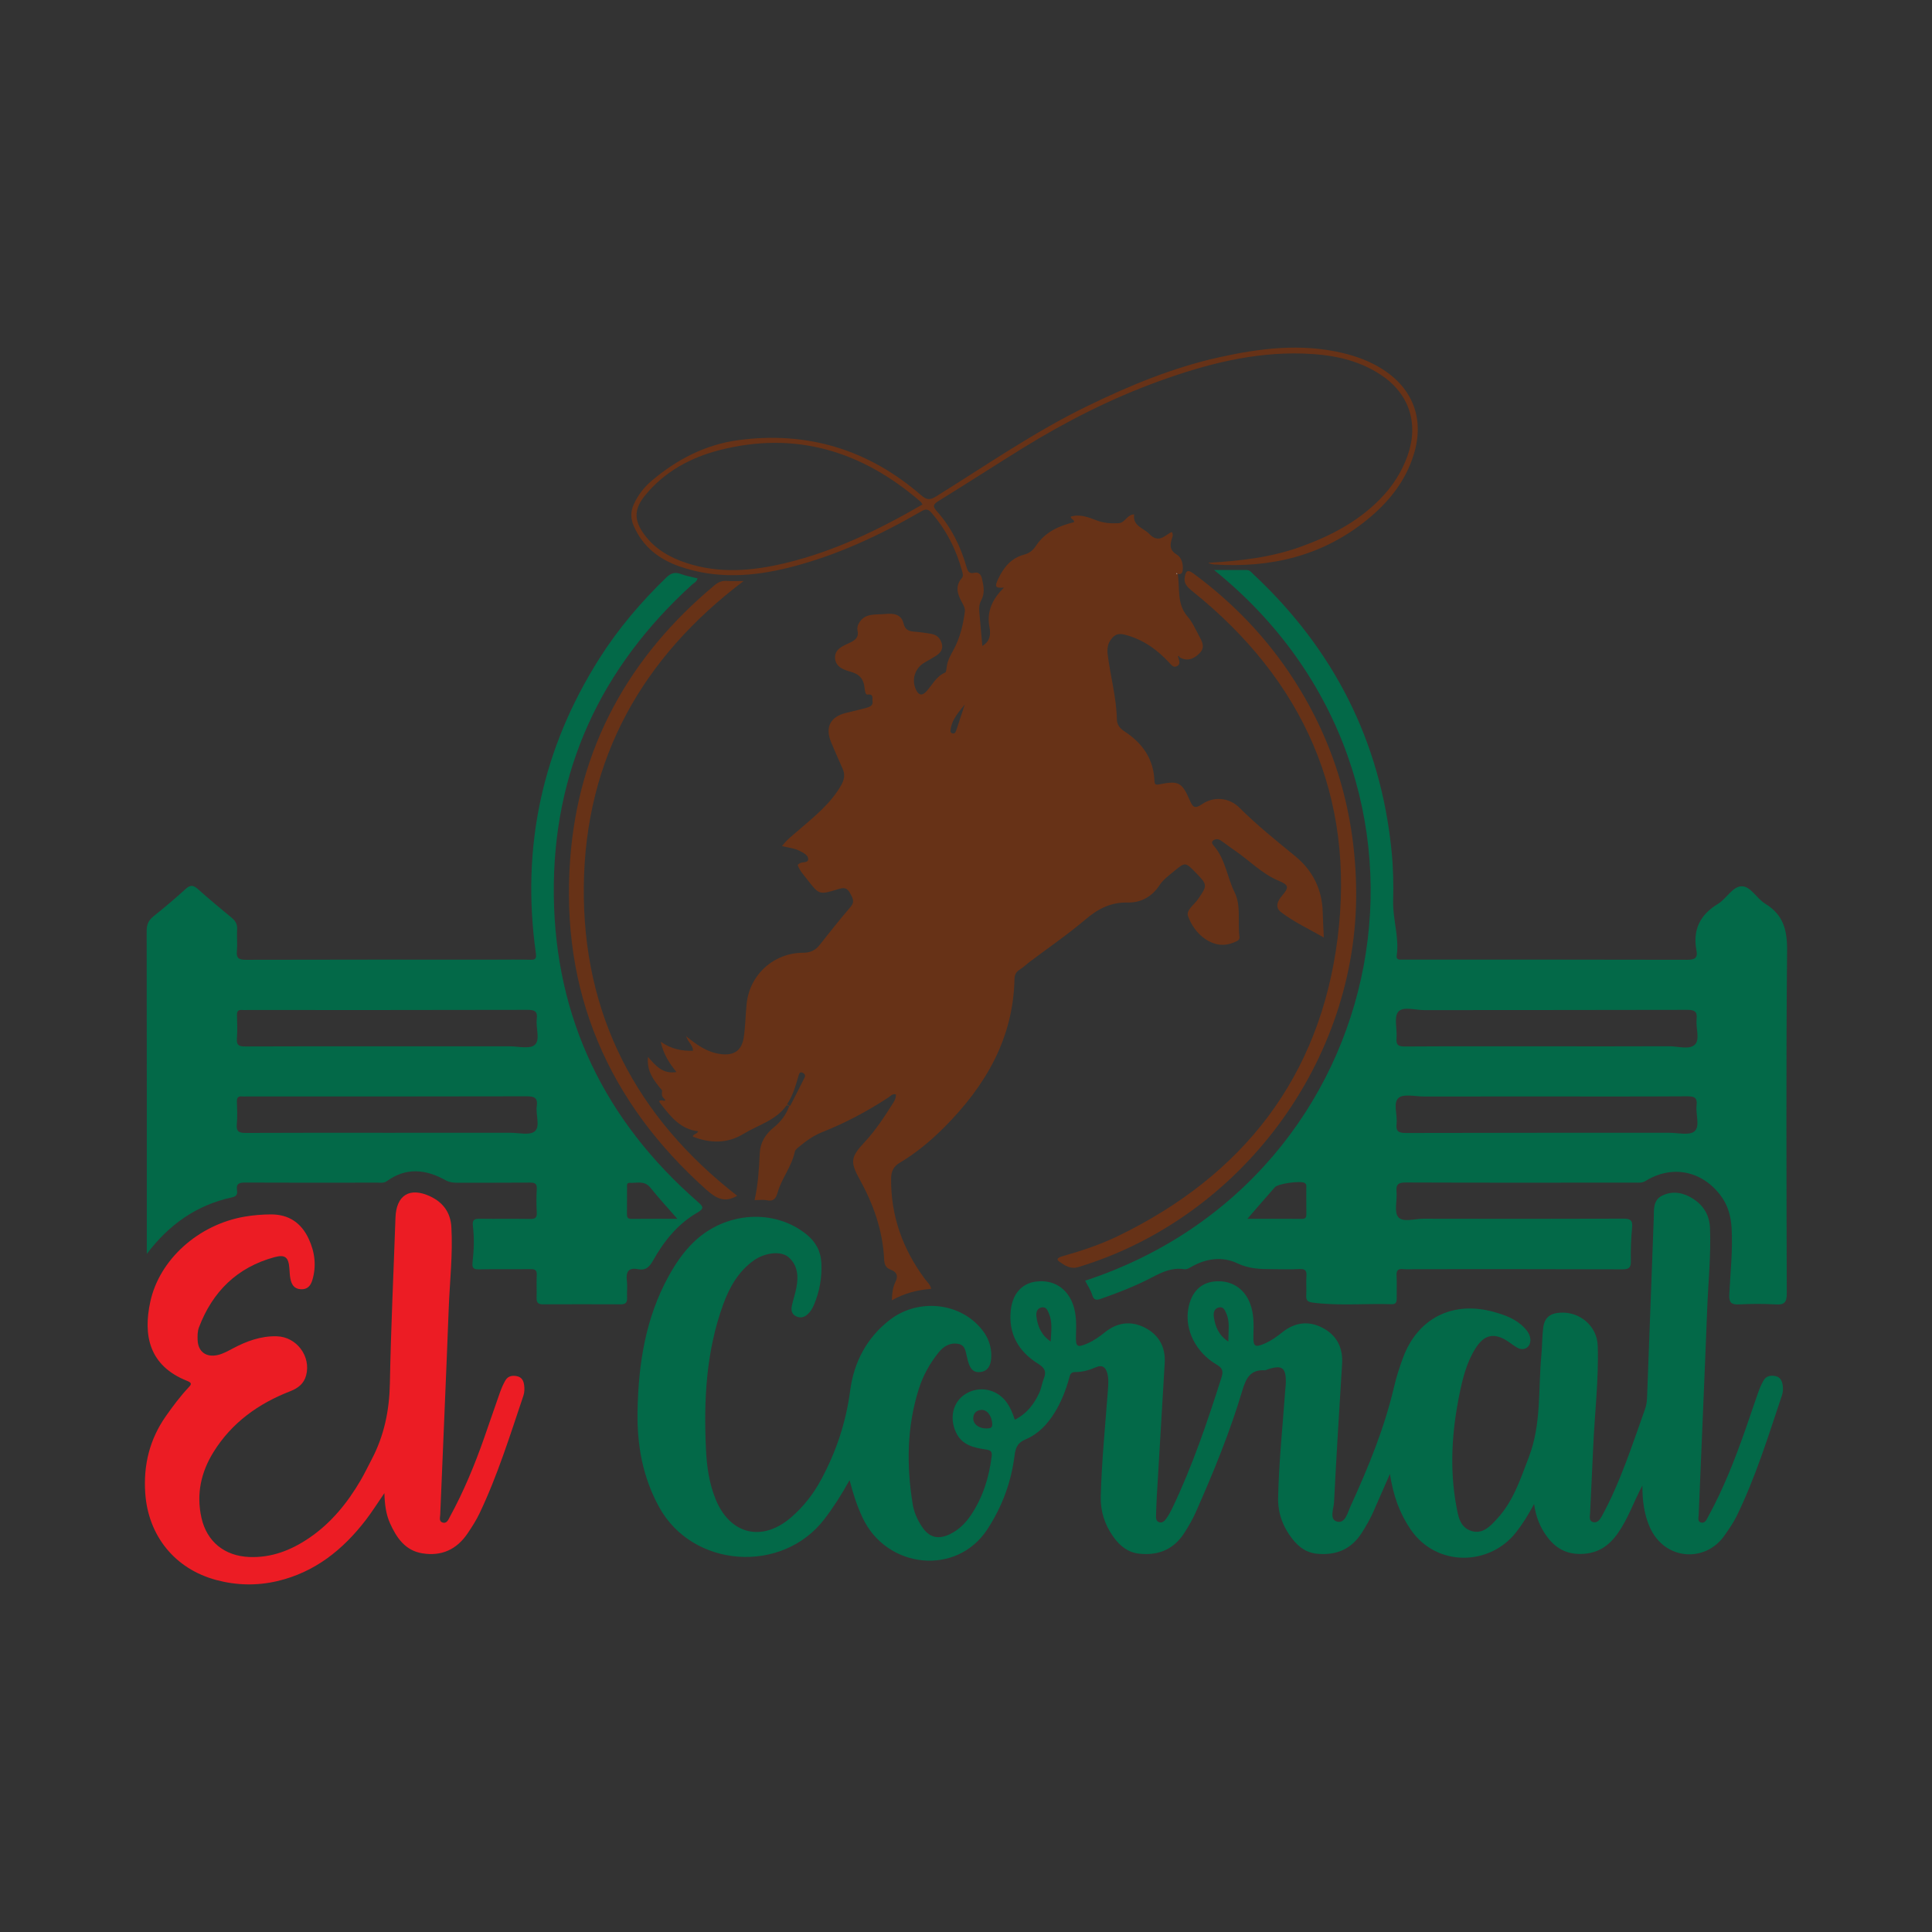 <?xml version="1.0" encoding="utf-8"?>
<!-- Generator: Adobe Illustrator 17.0.0, SVG Export Plug-In . SVG Version: 6.00 Build 0)  -->
<!DOCTYPE svg PUBLIC "-//W3C//DTD SVG 1.1//EN" "http://www.w3.org/Graphics/SVG/1.1/DTD/svg11.dtd">
<svg version="1.1" id="Layer_1" xmlns="http://www.w3.org/2000/svg" xmlns:xlink="http://www.w3.org/1999/xlink" x="0px" y="0px"
	 width="200px" height="200px" viewBox="0 0 200 200" enable-background="new 0 0 200 200" xml:space="preserve">

<rect x="0" y="0" width="200" height="200" fill="#333333" stroke="none"/>

<g>
	<path fill="#673217" d="M68.726,113.705c-0.229-0.234-0.226-0.354-0.187-0.75c0.013-0.129-0.175-0.284-0.283-0.418
		c-0.964-1.191-1.272-1.967-1.181-3.127c0.786,0.894,1.517,1.801,2.95,1.567c-0.754-0.939-1.353-1.858-1.628-3.139
		c1.097,0.768,2.172,0.969,3.342,0.935c0.009-0.551-0.495-0.84-0.716-1.516c1.171,0.978,2.239,1.683,3.572,1.859
		c1.366,0.18,2.183-0.338,2.394-1.711c0.175-1.138,0.186-2.301,0.298-3.449c0.296-3.04,2.79-5.321,5.861-5.329
		c0.722-0.002,1.251-0.237,1.694-0.796c1.046-1.322,2.087-2.65,3.19-3.924c0.502-0.58,0.229-0.962-0.054-1.484
		c-0.324-0.597-0.714-0.528-1.23-0.371c-1.946,0.593-1.954,0.587-3.186-1.012c-0.359-0.466-0.784-0.893-0.99-1.509
		c0.059-0.046,0.12-0.098,0.186-0.144c0.291-0.202,0.909-0.026,0.907-0.448c-0.002-0.427-0.509-0.663-0.904-0.864
		c-0.532-0.272-1.127-0.318-1.805-0.489c0.523-0.689,1.16-1.166,1.755-1.68c1.605-1.388,3.269-2.707,4.355-4.6
		c0.348-0.606,0.439-1.127,0.151-1.754c-0.404-0.878-0.775-1.77-1.157-2.659c-0.681-1.588-0.129-2.696,1.537-3.097
		c0.697-0.168,1.396-0.329,2.087-0.519c0.332-0.091,0.717-0.236,0.638-0.667c-0.048-0.264,0.176-0.81-0.528-0.703
		c-0.205,0.031-0.268-0.446-0.293-0.699c-0.088-0.87-0.477-1.39-1.367-1.645c-0.726-0.208-1.622-0.478-1.687-1.407
		c-0.07-0.998,0.859-1.298,1.568-1.64c0.58-0.28,0.908-0.585,0.753-1.27c-0.045-0.196,0.003-0.45,0.095-0.634
		c0.597-1.209,1.779-0.948,2.795-1.052c0.81-0.083,1.643,0.001,1.875,0.974c0.158,0.665,0.548,0.814,1.127,0.857
		c0.59,0.044,1.179,0.129,1.763,0.23c0.581,0.1,0.94,0.474,1.08,1.039c0.144,0.58-0.172,0.955-0.624,1.239
		c-0.37,0.232-0.748,0.451-1.129,0.664c-1.018,0.567-1.42,1.758-0.936,2.816c0.253,0.552,0.607,0.706,1.068,0.212
		c0.63-0.675,1.024-1.577,1.958-1.966c0.12-0.05,0.139-0.391,0.166-0.603c0.085-0.653,0.396-1.191,0.708-1.764
		c0.663-1.218,0.99-2.571,1.167-3.946c0.048-0.372-0.17-0.707-0.349-1.045c-0.42-0.79-0.672-1.609,0.021-2.402
		c0.195-0.223,0.121-0.462,0.055-0.707c-0.61-2.264-1.647-4.296-3.186-6.08c-0.383-0.444-0.642-0.381-1.085-0.125
		c-4.308,2.487-8.781,4.576-13.636,5.797c-3.795,0.954-7.557,1.196-11.315-0.099c-2.158-0.744-3.831-2.045-4.776-4.192
		c-0.339-0.77-0.344-1.491-0.001-2.251c0.432-0.96,1.06-1.767,1.854-2.441c2.599-2.206,5.57-3.742,8.938-4.199
		c7.147-0.969,13.505,0.966,18.959,5.703c0.6,0.521,0.938,0.497,1.562,0.109c5.164-3.21,10.17-6.686,15.659-9.353
		c4.371-2.124,8.848-3.98,13.603-5.036c4.223-0.938,8.487-1.473,12.793-0.452c1.468,0.348,2.863,0.866,4.14,1.681
		c3.187,2.033,4.35,5.207,3.237,8.821c-0.858,2.789-2.608,4.951-4.825,6.756c-4.629,3.768-10.01,5.019-15.86,4.637
		c-0.182-0.012-0.361-0.084-0.533-0.126c-0.008-0.042-0.012-0.064-0.016-0.087c0.013,0.012,0.026,0.034,0.038,0.034
		c3.24-0.192,6.452-0.551,9.53-1.668c3.022-1.096,5.83-2.553,8.12-4.865c1.312-1.325,2.316-2.854,2.929-4.626
		c1.152-3.326,0.109-6.392-2.832-8.32c-2.438-1.598-5.183-2.086-8.024-2.176c-5.156-0.164-10.046,1.105-14.841,2.837
		c-4.976,1.798-9.672,4.178-14.167,6.954c-2.92,1.803-5.798,3.674-8.72,5.474c-0.589,0.363-0.607,0.569-0.155,1.077
		c1.476,1.658,2.442,3.608,3.049,5.736c0.124,0.434,0.25,0.746,0.809,0.618c0.445-0.102,0.688,0.158,0.792,0.59
		c0.186,0.769,0.328,1.525-0.082,2.277c-0.198,0.363-0.228,0.77-0.189,1.185c0.108,1.15,0.205,2.3,0.313,3.522
		c0.804-0.483,0.883-1.193,0.738-1.947c-0.322-1.671,0.357-2.958,1.493-4.09c-0.894,0.052-0.985-0.073-0.585-0.917
		c0.56-1.182,1.348-2.154,2.675-2.499c0.548-0.143,0.925-0.453,1.213-0.892c0.94-1.435,2.364-2.081,3.956-2.47
		c0.062-0.287-0.322-0.273-0.341-0.572c0.939-0.292,1.814,0.053,2.656,0.378c0.757,0.292,1.503,0.34,2.293,0.3
		c0.7-0.035,0.872-0.903,1.617-0.912c-0.168,1.221,0.963,1.389,1.575,2.03c0.963,1.008,1.588,0.155,2.303-0.213
		c0.206,0.26,0.091,0.485,0.033,0.67c-0.213,0.672-0.255,1.213,0.483,1.66c0.486,0.294,0.67,0.886,0.644,1.485
		c-0.015,0.338-0.088,0.632-0.541,0.533c-0.039-0.028-0.077-0.056-0.116-0.084c0,0.028-0.001,0.055-0.001,0.083
		c0.044-0.007,0.087-0.014,0.131-0.021c0.244,1.501-0.129,3.125,1.028,4.446c0.482,0.549,0.788,1.258,1.141,1.913
		c0.323,0.599,0.726,1.236,0.094,1.869c-0.587,0.588-1.268,0.891-2.085,0.413c-0.018-0.076-0.033-0.175-0.139-0.111
		c-0.022,0.013,0.025,0.139,0.04,0.214c0.089,0.303,0.212,0.637-0.159,0.825c-0.363,0.184-0.568-0.114-0.779-0.342
		c-1.272-1.372-2.706-2.415-4.584-2.908c-0.777-0.204-1.104,0.012-1.47,0.491c-0.359,0.469-0.405,1.02-0.331,1.604
		c0.283,2.227,0.898,4.406,0.944,6.668c0.011,0.536,0.315,0.931,0.762,1.22c1.865,1.209,3.04,2.842,3.127,5.132
		c0.014,0.373,0.119,0.446,0.511,0.367c1.975-0.395,2.333-0.228,3.143,1.642c0.313,0.722,0.503,0.938,1.267,0.416
		c1.233-0.843,2.82-0.697,3.881,0.364c1.816,1.816,3.81,3.408,5.791,5.031c1.79,1.466,2.769,3.425,2.829,5.789
		c0.02,0.802,0.069,1.604,0.114,2.614c-1.585-0.908-3.111-1.608-4.434-2.628c-0.665-0.513-0.35-1.163,0.123-1.717
		c0.733-0.857,0.674-1.098-0.363-1.528c-1.753-0.727-3.043-2.123-4.582-3.16c-0.491-0.331-0.952-0.706-1.447-1.029
		c-0.252-0.164-0.578-0.153-0.788,0.054c-0.199,0.196,0.03,0.434,0.148,0.573c1.168,1.372,1.328,3.19,2.1,4.744
		c0.7,1.41,0.308,3.078,0.507,4.621c0.047,0.368-0.284,0.454-0.53,0.561c-1.029,0.447-2.027,0.313-2.942-0.288
		c-0.889-0.583-1.516-1.487-1.85-2.418c-0.221-0.617,0.643-1.184,1.037-1.757c0.979-1.424,0.995-1.475-0.24-2.742
		c-1.082-1.111-1.083-1.111-2.276-0.126c-0.53,0.438-1.092,0.851-1.474,1.43c-0.789,1.198-1.927,1.821-3.313,1.79
		c-1.747-0.039-3.069,0.662-4.37,1.767c-1.823,1.549-3.809,2.905-5.723,4.348c-0.362,0.273-0.69,0.596-1.072,0.835
		c-0.389,0.243-0.525,0.538-0.535,0.995c-0.137,6.189-3.045,11.083-7.271,15.323c-1.397,1.402-2.923,2.676-4.639,3.692
		c-0.633,0.375-0.856,0.91-0.862,1.636c-0.033,3.863,1.211,7.284,3.49,10.365c0.233,0.315,0.568,0.574,0.66,1.031
		c-1.43,0.109-2.775,0.453-4.074,1.186c0.027-0.718,0.087-1.337,0.372-1.899c0.313-0.618,0.136-1.042-0.473-1.262
		c-0.539-0.195-0.673-0.569-0.697-1.082c-0.138-2.961-1.096-5.675-2.517-8.248c-1.02-1.846-0.954-2.331,0.487-3.873
		c1.157-1.238,2.072-2.655,2.972-4.08c0.16-0.254,0.302-0.533,0.272-0.878c-0.369-0.089-0.575,0.199-0.812,0.354
		c-2.15,1.399-4.403,2.604-6.788,3.548c-0.917,0.363-1.695,0.921-2.44,1.542c-0.165,0.137-0.38,0.304-0.418,0.489
		c-0.314,1.525-1.351,2.741-1.773,4.209c-0.179,0.623-0.408,0.971-1.131,0.824c-0.387-0.079-0.803-0.014-1.264-0.014
		c0.375-1.644,0.46-3.255,0.538-4.87c0.052-1.086,0.585-1.957,1.428-2.637c0.737-0.595,1.294-1.316,1.637-2.249
		c-0.135-0.025-0.274-0.08-0.295-0.051c-1.097,1.565-2.938,2.02-4.452,2.947c-1.646,1.008-3.435,1-5.245,0.287
		c0.032-0.307,0.404-0.217,0.554-0.557c-1.821-0.2-2.835-1.495-3.85-2.797c-0.208-0.267-0.321-0.426,0.152-0.403
		c0.107,0.051,0.22,0.089,0.299-0.031C68.884,113.853,68.778,113.761,68.726,113.705z M95.495,52.223
		c-0.086-0.128-0.123-0.22-0.189-0.278c-6.043-5.238-12.928-7.361-20.796-5.355c-2.992,0.763-5.704,2.218-7.722,4.684
		c-1.176,1.437-1.178,2.588-0.08,4.073c1.104,1.492,2.631,2.368,4.353,2.934c3.405,1.119,6.801,0.831,10.229,0.012
		C86.375,57.077,90.994,54.829,95.495,52.223z M99.875,72.922c-0.603,0.773-1.275,1.481-1.443,2.455
		c-0.036,0.211-0.119,0.47,0.166,0.543c0.278,0.072,0.35-0.186,0.418-0.39C99.305,74.661,99.589,73.791,99.875,72.922z
		 M81.471,114.322c0.109,0.054,0.217,0.109,0.326,0.163c0.504-0.986,1.02-1.966,1.504-2.962c0.113-0.231-0.062-0.439-0.288-0.502
		c-0.253-0.07-0.299,0.179-0.347,0.342C82.364,112.384,82.087,113.413,81.471,114.322z"/>
	<path fill="#036948" d="M170.02,153.778c-0.889,1.658-1.468,3.416-2.538,4.937c-0.936,1.33-2.09,2.116-3.813,2.149
		c-1.592,0.031-2.685-0.643-3.561-1.845c-0.69-0.947-1.119-2.012-1.3-3.325c-0.597,1.115-1.181,2.056-1.871,2.937
		c-2.722,3.476-8.228,3.631-10.92-0.319c-1.15-1.688-1.786-3.514-2.133-5.727c-0.64,1.459-1.185,2.697-1.726,3.935
		c-0.326,0.745-0.735,1.442-1.168,2.13c-1.107,1.758-2.708,2.397-4.721,2.185c-1.077-0.114-1.858-0.73-2.484-1.527
		c-0.97-1.236-1.507-2.655-1.473-4.25c0.08-3.75,0.472-7.479,0.741-11.216c0.016-0.218,0.049-0.435,0.055-0.653
		c0.038-1.62-0.374-1.93-1.894-1.427c-0.089,0.029-0.178,0.095-0.264,0.089c-1.489-0.093-1.956,0.791-2.341,2.083
		c-1.292,4.337-3.011,8.522-4.844,12.658c-0.317,0.714-0.713,1.383-1.13,2.045c-1.104,1.753-2.696,2.416-4.713,2.198
		c-1.185-0.128-2.009-0.831-2.661-1.737c-0.898-1.248-1.353-2.648-1.311-4.212c0.1-3.687,0.47-7.354,0.745-11.029
		c0.044-0.594,0.088-1.179-0.087-1.764c-0.181-0.608-0.552-0.817-1.132-0.566c-0.696,0.301-1.417,0.513-2.172,0.506
		c-0.497-0.004-0.541,0.326-0.63,0.648c-0.341,1.239-0.807,2.422-1.481,3.524c-0.752,1.23-1.716,2.254-3.05,2.808
		c-0.793,0.329-1.015,0.86-1.111,1.626c-0.343,2.763-1.271,5.288-2.807,7.652c-3.189,4.908-10.452,4.106-12.929-1.176
		c-0.568-1.211-0.984-2.471-1.348-3.893c-0.833,1.499-1.666,2.809-2.617,4.049c-4.357,5.679-13.624,5.082-17.106-1.272
		c-1.717-3.133-2.29-6.444-2.227-9.919c0.088-4.886,0.822-9.638,3.23-13.995c0.713-1.29,1.537-2.501,2.606-3.527
		c3.265-3.135,8.299-3.467,11.638-0.79c0.96,0.77,1.494,1.745,1.555,2.969c0.075,1.52-0.186,2.985-0.788,4.385
		c-0.149,0.347-0.342,0.665-0.624,0.923c-0.357,0.327-0.76,0.433-1.206,0.217c-0.484-0.235-0.527-0.673-0.429-1.124
		c0.133-0.609,0.337-1.202,0.457-1.813c0.234-1.185,0.155-2.354-0.811-3.187c-0.795-0.686-2.487-0.457-3.608,0.349
		c-1.586,1.142-2.503,2.763-3.153,4.546c-1.777,4.875-2.026,9.941-1.78,15.056c0.084,1.748,0.331,3.481,1.002,5.122
		c1.479,3.615,4.759,4.449,7.745,1.922c1.319-1.116,2.374-2.476,3.195-4.006c1.546-2.881,2.554-5.905,2.984-9.18
		c0.383-2.915,1.697-5.462,4.115-7.324c2.685-2.068,6.623-1.893,9.02,0.456c0.976,0.957,1.554,2.114,1.463,3.516
		c-0.047,0.735-0.328,1.372-1.183,1.441c-0.8,0.064-1.049-0.534-1.229-1.165c-0.026-0.09-0.037-0.184-0.064-0.273
		c-0.177-0.578-0.136-1.333-0.924-1.48c-0.845-0.157-1.524,0.235-2.042,0.883c-0.905,1.13-1.609,2.381-2.047,3.762
		c-1.245,3.925-1.291,7.921-0.638,11.949c0.137,0.844,0.485,1.613,0.953,2.321c0.752,1.137,1.683,1.375,2.904,0.781
		c0.927-0.45,1.625-1.149,2.189-1.994c1.222-1.83,1.851-3.864,2.128-6.033c0.071-0.553-0.108-0.661-0.606-0.736
		c-1.245-0.19-2.468-0.442-3.089-1.779c-0.701-1.511-0.315-3.154,0.991-3.968c1.394-0.869,3.177-0.533,4.188,0.778
		c0.424,0.55,0.673,1.186,0.914,1.887c1.25-0.628,2.004-1.629,2.542-2.808c0.205-0.45,0.266-0.964,0.451-1.424
		c0.288-0.714,0.144-1.113-0.571-1.556c-2.039-1.264-3.119-3.122-2.836-5.583c0.198-1.728,1.203-2.774,2.659-2.936
		c1.747-0.194,3.125,0.657,3.749,2.299c0.411,1.083,0.366,2.207,0.335,3.332c-0.032,1.141,0.119,1.241,1.199,0.774
		c0.666-0.287,1.248-0.708,1.808-1.157c1.276-1.023,2.69-1.203,4.118-0.476c1.461,0.744,2.162,2.009,2.06,3.688
		c-0.282,4.644-0.553,9.289-0.825,13.935c-0.035,0.592-0.048,1.186-0.07,1.779c-0.011,0.287-0.015,0.61,0.286,0.731
		c0.349,0.141,0.6-0.122,0.782-0.374c0.217-0.301,0.403-0.63,0.565-0.966c2.113-4.397,3.671-9.003,5.145-13.642
		c0.208-0.656,0.099-0.968-0.512-1.327c-2.146-1.26-3.293-3.577-2.938-5.723c0.285-1.721,1.245-2.735,2.725-2.879
		c1.7-0.165,3.069,0.682,3.679,2.274c0.413,1.079,0.383,2.204,0.347,3.33c-0.037,1.153,0.161,1.279,1.253,0.784
		c0.63-0.286,1.189-0.685,1.725-1.116c1.302-1.049,2.741-1.233,4.198-0.464c1.454,0.767,2.109,2.05,2.005,3.722
		c-0.297,4.769-0.593,9.538-0.833,14.309c-0.035,0.687-0.516,1.793,0.301,2.015c0.864,0.234,1.102-0.922,1.41-1.594
		c1.829-4.001,3.5-8.061,4.504-12.366c0.233-0.999,0.555-1.983,0.907-2.949c1.502-4.118,5.114-5.965,9.365-4.805
		c1.181,0.322,2.327,0.725,3.207,1.645c0.333,0.347,0.601,0.724,0.629,1.219c0.043,0.773-0.62,1.23-1.305,0.878
		c-0.358-0.184-0.672-0.452-1.01-0.676c-1.393-0.922-2.43-0.734-3.331,0.666c-0.945,1.468-1.36,3.143-1.701,4.826
		c-0.776,3.825-1.029,7.671-0.321,11.539c0.193,1.053,0.364,2.208,1.547,2.586c1.21,0.387,2.004-0.525,2.709-1.293
		c1.664-1.813,2.399-4.116,3.26-6.364c1.309-3.419,0.956-7.016,1.29-10.54c0.088-0.932,0.074-1.874,0.187-2.802
		c0.131-1.068,0.677-1.522,1.745-1.592c2.051-0.134,3.838,1.381,3.903,3.427c0.114,3.564-0.331,7.109-0.477,10.665
		c-0.09,2.215-0.219,4.429-0.312,6.645c-0.015,0.347-0.165,0.832,0.336,0.95c0.424,0.1,0.681-0.27,0.862-0.597
		c0.999-1.804,1.789-3.706,2.524-5.628c0.69-1.805,1.299-3.642,1.957-5.459c0.141-0.389,0.2-0.781,0.216-1.19
		c0.228-6.18,0.457-12.359,0.692-18.539c0.034-0.893-0.108-1.919,0.885-2.398c1.058-0.512,2.147-0.316,3.127,0.291
		c1.134,0.703,1.761,1.726,1.814,3.091c0.11,2.816-0.187,5.617-0.295,8.425c-0.272,7.084-0.587,14.167-0.878,21.251
		c-0.012,0.289-0.147,0.706,0.264,0.794c0.414,0.088,0.563-0.331,0.721-0.618c1.597-2.907,2.79-5.989,3.887-9.11
		c0.434-1.236,0.84-2.481,1.279-3.715c0.156-0.438,0.337-0.875,0.57-1.275c0.27-0.465,0.739-0.549,1.232-0.444
		c0.455,0.097,0.653,0.432,0.731,0.87c0.068,0.379,0.059,0.752-0.062,1.112c-1.416,4.227-2.73,8.493-4.693,12.514
		c-0.343,0.702-0.797,1.336-1.24,1.98c-1.975,2.872-6.243,2.637-7.772-0.885C170.173,156.666,170.016,155.25,170.02,153.778z
		 M108.767,138.871c0.049-1.054,0.2-1.979-0.172-2.874c-0.144-0.346-0.291-0.745-0.765-0.654c-0.496,0.096-0.592,0.53-0.539,0.943
		C107.418,137.288,107.766,138.187,108.767,138.871z M127.158,138.88c-0.007-1.072,0.182-2.003-0.204-2.898
		c-0.149-0.347-0.304-0.742-0.776-0.636c-0.485,0.109-0.581,0.541-0.524,0.956C125.792,137.299,126.129,138.2,127.158,138.88z
		 M102.115,147.873c0.303-0.023,0.621,0.035,0.601-0.471c-0.033-0.806-0.524-1.499-1.14-1.449c-0.488,0.039-0.801,0.327-0.825,0.838
		C100.72,147.413,101.332,147.887,102.115,147.873z"/>
	<path fill="#036948" d="M112.337,132.576c32.153-10.565,40.28-51.869,13.345-73.566c1.255,0,2.322,0.001,3.388,0
		c0.325,0,0.489,0.258,0.686,0.442c8.318,7.778,13.164,17.286,14.3,28.652c0.171,1.714,0.208,3.43,0.162,5.146
		c-0.052,1.907,0.646,3.762,0.368,5.682c-0.049,0.341,0.161,0.427,0.455,0.41c0.156-0.009,0.312-0.001,0.468-0.001
		c9.715,0,19.43-0.009,29.144,0.017c0.76,0.002,1.117-0.164,0.965-0.961c-0.409-2.14,0.369-3.704,2.224-4.827
		c0.896-0.543,1.528-1.842,2.491-1.822c0.904,0.019,1.535,1.278,2.407,1.809c1.858,1.132,2.279,2.706,2.259,4.839
		c-0.112,11.838-0.064,23.677-0.033,35.516c0.002,0.916-0.256,1.176-1.147,1.121c-1.245-0.076-2.5-0.066-3.746-0.003
		c-0.816,0.041-1.103-0.133-1.058-1.043c0.113-2.275,0.369-4.548,0.242-6.832c-0.071-1.276-0.394-2.448-1.199-3.479
		c-1.958-2.51-5.007-3.093-7.717-1.419c-0.364,0.225-0.718,0.168-1.08,0.168c-7.903,0.007-15.806,0.017-23.709-0.013
		c-0.759-0.003-1.061,0.154-0.985,0.956c0.085,0.893-0.275,2.073,0.175,2.621c0.476,0.578,1.697,0.171,2.589,0.173
		c6.903,0.015,13.807,0.019,20.71-0.007c0.723-0.003,0.986,0.15,0.913,0.918c-0.109,1.148-0.15,2.309-0.127,3.462
		c0.014,0.704-0.206,0.87-0.899,0.867c-7.153-0.028-14.307-0.017-21.46-0.017c-0.406,0-0.815,0.033-1.217-0.008
		c-0.537-0.054-0.709,0.144-0.68,0.678c0.042,0.779,0.003,1.561,0.014,2.342c0.005,0.356-0.063,0.628-0.496,0.613
		c-2.743-0.092-5.492,0.195-8.232-0.17c-0.539-0.072-0.663-0.27-0.635-0.761c0.037-0.654-0.025-1.314,0.019-1.967
		c0.038-0.559-0.113-0.776-0.716-0.742c-0.934,0.054-1.873,0.017-2.811,0.013c-1.235-0.005-2.41-0.026-3.616-0.603
		c-1.519-0.727-3.171-0.523-4.684,0.314c-0.273,0.151-0.527,0.342-0.865,0.29c-1.211-0.185-2.233,0.292-3.272,0.838
		c-1.686,0.885-3.46,1.578-5.258,2.209c-0.495,0.174-0.779,0.213-0.962-0.394C112.91,133.542,112.599,133.093,112.337,132.576z
		 M160.031,113.505c-4.212,0-8.425-0.004-12.637,0.003c-0.901,0.001-2.109-0.304-2.622,0.154c-0.584,0.52-0.093,1.757-0.2,2.673
		c-0.095,0.809,0.234,0.953,0.986,0.95c9.08-0.027,18.16-0.016,27.239-0.021c0.899,0,2.099,0.301,2.619-0.154
		c0.603-0.527,0.1-1.763,0.214-2.68c0.102-0.826-0.264-0.946-0.996-0.942C169.767,113.52,164.899,113.505,160.031,113.505z
		 M160.043,108.316c4.244,0,8.487,0.011,12.731-0.009c0.921-0.004,2.114,0.399,2.691-0.182c0.536-0.54,0.067-1.727,0.167-2.62
		c0.09-0.798-0.215-0.968-0.976-0.965c-9.08,0.027-18.16,0.011-27.241,0.026c-0.922,0.002-2.185-0.417-2.674,0.181
		c-0.464,0.568-0.094,1.786-0.172,2.712c-0.06,0.709,0.17,0.879,0.871,0.874C150.307,108.301,155.175,108.316,160.043,108.316z
		 M129.131,126.17c1.631,0,3.641-0.007,5.651,0.006c0.396,0.003,0.457-0.187,0.452-0.515c-0.012-0.872,0-1.743-0.007-2.615
		c-0.002-0.207,0.066-0.445-0.171-0.587c-0.418-0.252-2.747,0.062-3.084,0.445C130.981,124.025,130.006,125.162,129.131,126.17z"/>
	<path fill="#036948" d="M15.197,129.805c0-0.303,0-0.606,0-0.909c0-10.84,0.006-21.68-0.015-32.52
		c-0.001-0.658,0.183-1.099,0.694-1.508c1.145-0.917,2.268-1.866,3.353-2.853c0.481-0.437,0.798-0.388,1.255,0.02
		c1.142,1.019,2.315,2.003,3.499,2.971c0.398,0.325,0.592,0.669,0.563,1.194c-0.042,0.747,0.043,1.504-0.025,2.247
		c-0.07,0.756,0.211,0.914,0.928,0.912c8.622-0.025,17.244-0.016,25.866-0.016c1.187,0,2.375-0.021,3.561,0.01
		c0.523,0.013,0.679-0.085,0.597-0.67c-1.541-10.979,0.648-21.163,6.583-30.531c1.948-3.075,4.293-5.825,6.908-8.357
		c0.499-0.483,0.923-0.603,1.555-0.362c0.537,0.204,1.117,0.295,1.685,0.438c-0.068,0.357-0.36,0.463-0.557,0.642
		c-9.487,8.623-14.46,19.336-14.317,32.162c0.141,12.748,5.28,23.324,14.877,31.714c0.584,0.511,0.744,0.704-0.051,1.162
		c-2.029,1.172-3.443,2.966-4.575,4.974c-0.365,0.648-0.759,1.012-1.513,0.863c-1.012-0.201-1.288,0.268-1.175,1.205
		c0.07,0.585-0.009,1.187,0.02,1.779c0.024,0.496-0.188,0.653-0.662,0.651c-2.687-0.012-5.373-0.012-8.06,0
		c-0.49,0.002-0.66-0.195-0.644-0.673c0.026-0.78-0.022-1.563,0.017-2.342c0.025-0.501-0.15-0.636-0.637-0.629
		c-1.78,0.026-3.562-0.016-5.341,0.024c-0.608,0.014-0.733-0.167-0.667-0.746c0.142-1.242,0.187-2.5,0.034-3.741
		c-0.087-0.704,0.203-0.76,0.762-0.752c1.718,0.025,3.436-0.008,5.154,0.019c0.507,0.008,0.729-0.1,0.697-0.66
		c-0.047-0.81-0.047-1.626,0-2.435c0.032-0.563-0.195-0.67-0.702-0.665c-2.53,0.022-5.061,0.007-7.591,0.012
		c-0.409,0.001-0.776-0.051-1.156-0.263c-2.029-1.13-4.07-1.352-6.062,0.092c-0.322,0.233-0.655,0.163-0.986,0.163
		c-4.561,0.007-9.122,0.015-13.683-0.007c-0.608-0.003-0.963,0.092-0.854,0.798c0.057,0.368-0.017,0.622-0.488,0.724
		C20.363,124.737,17.497,126.755,15.197,129.805z M40.084,117.267c4.248,0,8.496,0.004,12.744-0.003
		c0.869-0.001,2.023,0.289,2.533-0.151c0.591-0.51,0.079-1.704,0.205-2.587c0.131-0.914-0.279-1.04-1.081-1.038
		c-9.652,0.025-19.304,0.016-28.956,0.016c-0.156,0-0.314,0.015-0.468-0.002c-0.41-0.045-0.55,0.13-0.538,0.536
		c0.024,0.78,0.066,1.567-0.01,2.341c-0.077,0.791,0.257,0.906,0.951,0.902C30.338,117.254,35.211,117.267,40.084,117.267z
		 M39.989,108.316c4.248,0,8.496,0.003,12.744-0.003c0.901-0.001,2.104,0.309,2.623-0.146c0.598-0.524,0.092-1.762,0.21-2.677
		c0.105-0.818-0.227-0.952-0.977-0.95c-9.683,0.026-19.366,0.017-29.049,0.017c-0.156,0-0.314,0.014-0.468-0.002
		c-0.401-0.042-0.553,0.12-0.541,0.529c0.023,0.811,0.053,1.627-0.008,2.435c-0.051,0.688,0.221,0.813,0.848,0.81
		C30.244,108.305,35.116,108.316,39.989,108.316z M70.118,126.17c-0.87-0.998-1.871-2.076-2.788-3.222
		c-0.621-0.776-1.414-0.457-2.153-0.498c-0.323-0.018-0.266,0.285-0.268,0.491c-0.006,0.905,0.005,1.81-0.007,2.715
		c-0.004,0.323,0.042,0.524,0.446,0.521C67.052,126.161,68.755,126.17,70.118,126.17z"/>
	<path fill="#EC1C24" d="M39.792,154.568c-0.707,1.027-1.265,1.919-1.902,2.751c-2.38,3.107-5.303,5.453-9.203,6.36
		c-2.106,0.49-4.219,0.441-6.305-0.119c-4.286-1.151-7.048-4.582-7.347-9.003c-0.197-2.913,0.457-5.568,2.143-7.968
		c0.719-1.024,1.465-2.023,2.319-2.937c0.278-0.298,0.45-0.476-0.109-0.697c-4.004-1.578-4.566-4.774-3.833-8.183
		c0.943-4.388,4.982-8.005,9.775-8.826c0.896-0.153,1.796-0.225,2.703-0.231c1.856-0.011,3.152,0.871,3.922,2.524
		c0.639,1.373,0.82,2.807,0.376,4.283c-0.179,0.593-0.524,0.986-1.212,0.939c-0.7-0.047-0.95-0.524-1.061-1.113
		c-0.063-0.336-0.076-0.682-0.1-1.024c-0.081-1.158-0.422-1.489-1.551-1.181c-3.863,1.053-6.412,3.569-7.815,7.276
		c-0.149,0.393-0.149,0.863-0.134,1.294c0.045,1.23,0.899,1.84,2.109,1.551c0.555-0.132,1.041-0.414,1.537-0.676
		c1.424-0.753,2.906-1.3,4.548-1.256c2.05,0.055,3.564,2.073,3.038,4.046c-0.23,0.864-0.837,1.328-1.647,1.643
		c-3.284,1.276-6.039,3.24-7.932,6.278c-1.311,2.104-1.802,4.38-1.259,6.814c0.554,2.483,2.397,3.959,4.939,4.066
		c2.316,0.098,4.347-0.699,6.222-1.975c2.267-1.542,3.947-3.618,5.317-5.96c0.409-0.699,0.758-1.434,1.136-2.151
		c1.307-2.474,1.843-5.099,1.895-7.906c0.104-5.712,0.381-11.421,0.578-17.132c0.081-2.339,1.476-3.211,3.619-2.197
		c1.307,0.619,2.08,1.664,2.166,3.149c0.164,2.815-0.165,5.615-0.272,8.422c-0.271,7.114-0.587,14.226-0.879,21.339
		c-0.012,0.295-0.148,0.708,0.215,0.834c0.475,0.165,0.632-0.31,0.798-0.614c1.423-2.607,2.552-5.344,3.535-8.142
		c0.547-1.559,1.074-3.125,1.627-4.682c0.156-0.438,0.339-0.874,0.574-1.273c0.275-0.466,0.749-0.536,1.238-0.418
		c0.453,0.109,0.636,0.458,0.696,0.896c0.052,0.378,0.046,0.755-0.075,1.113c-1.385,4.105-2.669,8.248-4.538,12.173
		c-0.35,0.734-0.788,1.414-1.243,2.088c-1.134,1.675-2.706,2.375-4.678,2.057c-1.77-0.285-2.667-1.602-3.343-3.102
		C39.961,156.775,39.829,155.784,39.792,154.568z"/>
	<path fill="#673217" d="M140.39,92.254c0.144,17.553-11.875,33.795-28.754,38.911c-0.851,0.258-1.423-0.183-1.955-0.544
		c-0.497-0.337,0.045-0.502,0.369-0.594c1.922-0.549,3.821-1.174,5.622-2.043c13.029-6.288,21-16.525,22.8-30.895
		c1.837-14.661-3.542-26.665-15.058-35.905c-0.502-0.402-0.894-0.784-0.768-1.45c0.093-0.491,0.202-0.878,0.873-0.384
		c4.144,3.052,7.646,6.702,10.432,11.029C138.177,76.943,140.325,84.263,140.39,92.254z"/>
	<path fill="#673217" d="M76.313,123.785c-1.278,0.765-2.189,0.27-3.166-0.602c-10.254-9.143-15.135-20.569-14.122-34.259
		c0.853-11.531,6.075-20.948,14.95-28.347c0.384-0.32,0.767-0.479,1.272-0.441c0.558,0.042,1.121,0.01,1.735,0.01
		c-10.488,7.92-16.411,18.358-16.547,31.622C60.299,105.039,65.868,115.668,76.313,123.785z"/>
	<path fill="#FDFDFD" d="M121.912,59.386c-0.044,0.007-0.087,0.014-0.131,0.021c0-0.028,0.001-0.055,0.001-0.083
		c0.039,0.028,0.077,0.056,0.116,0.084C121.898,59.409,121.912,59.386,121.912,59.386z"/>
</g>
</svg>

